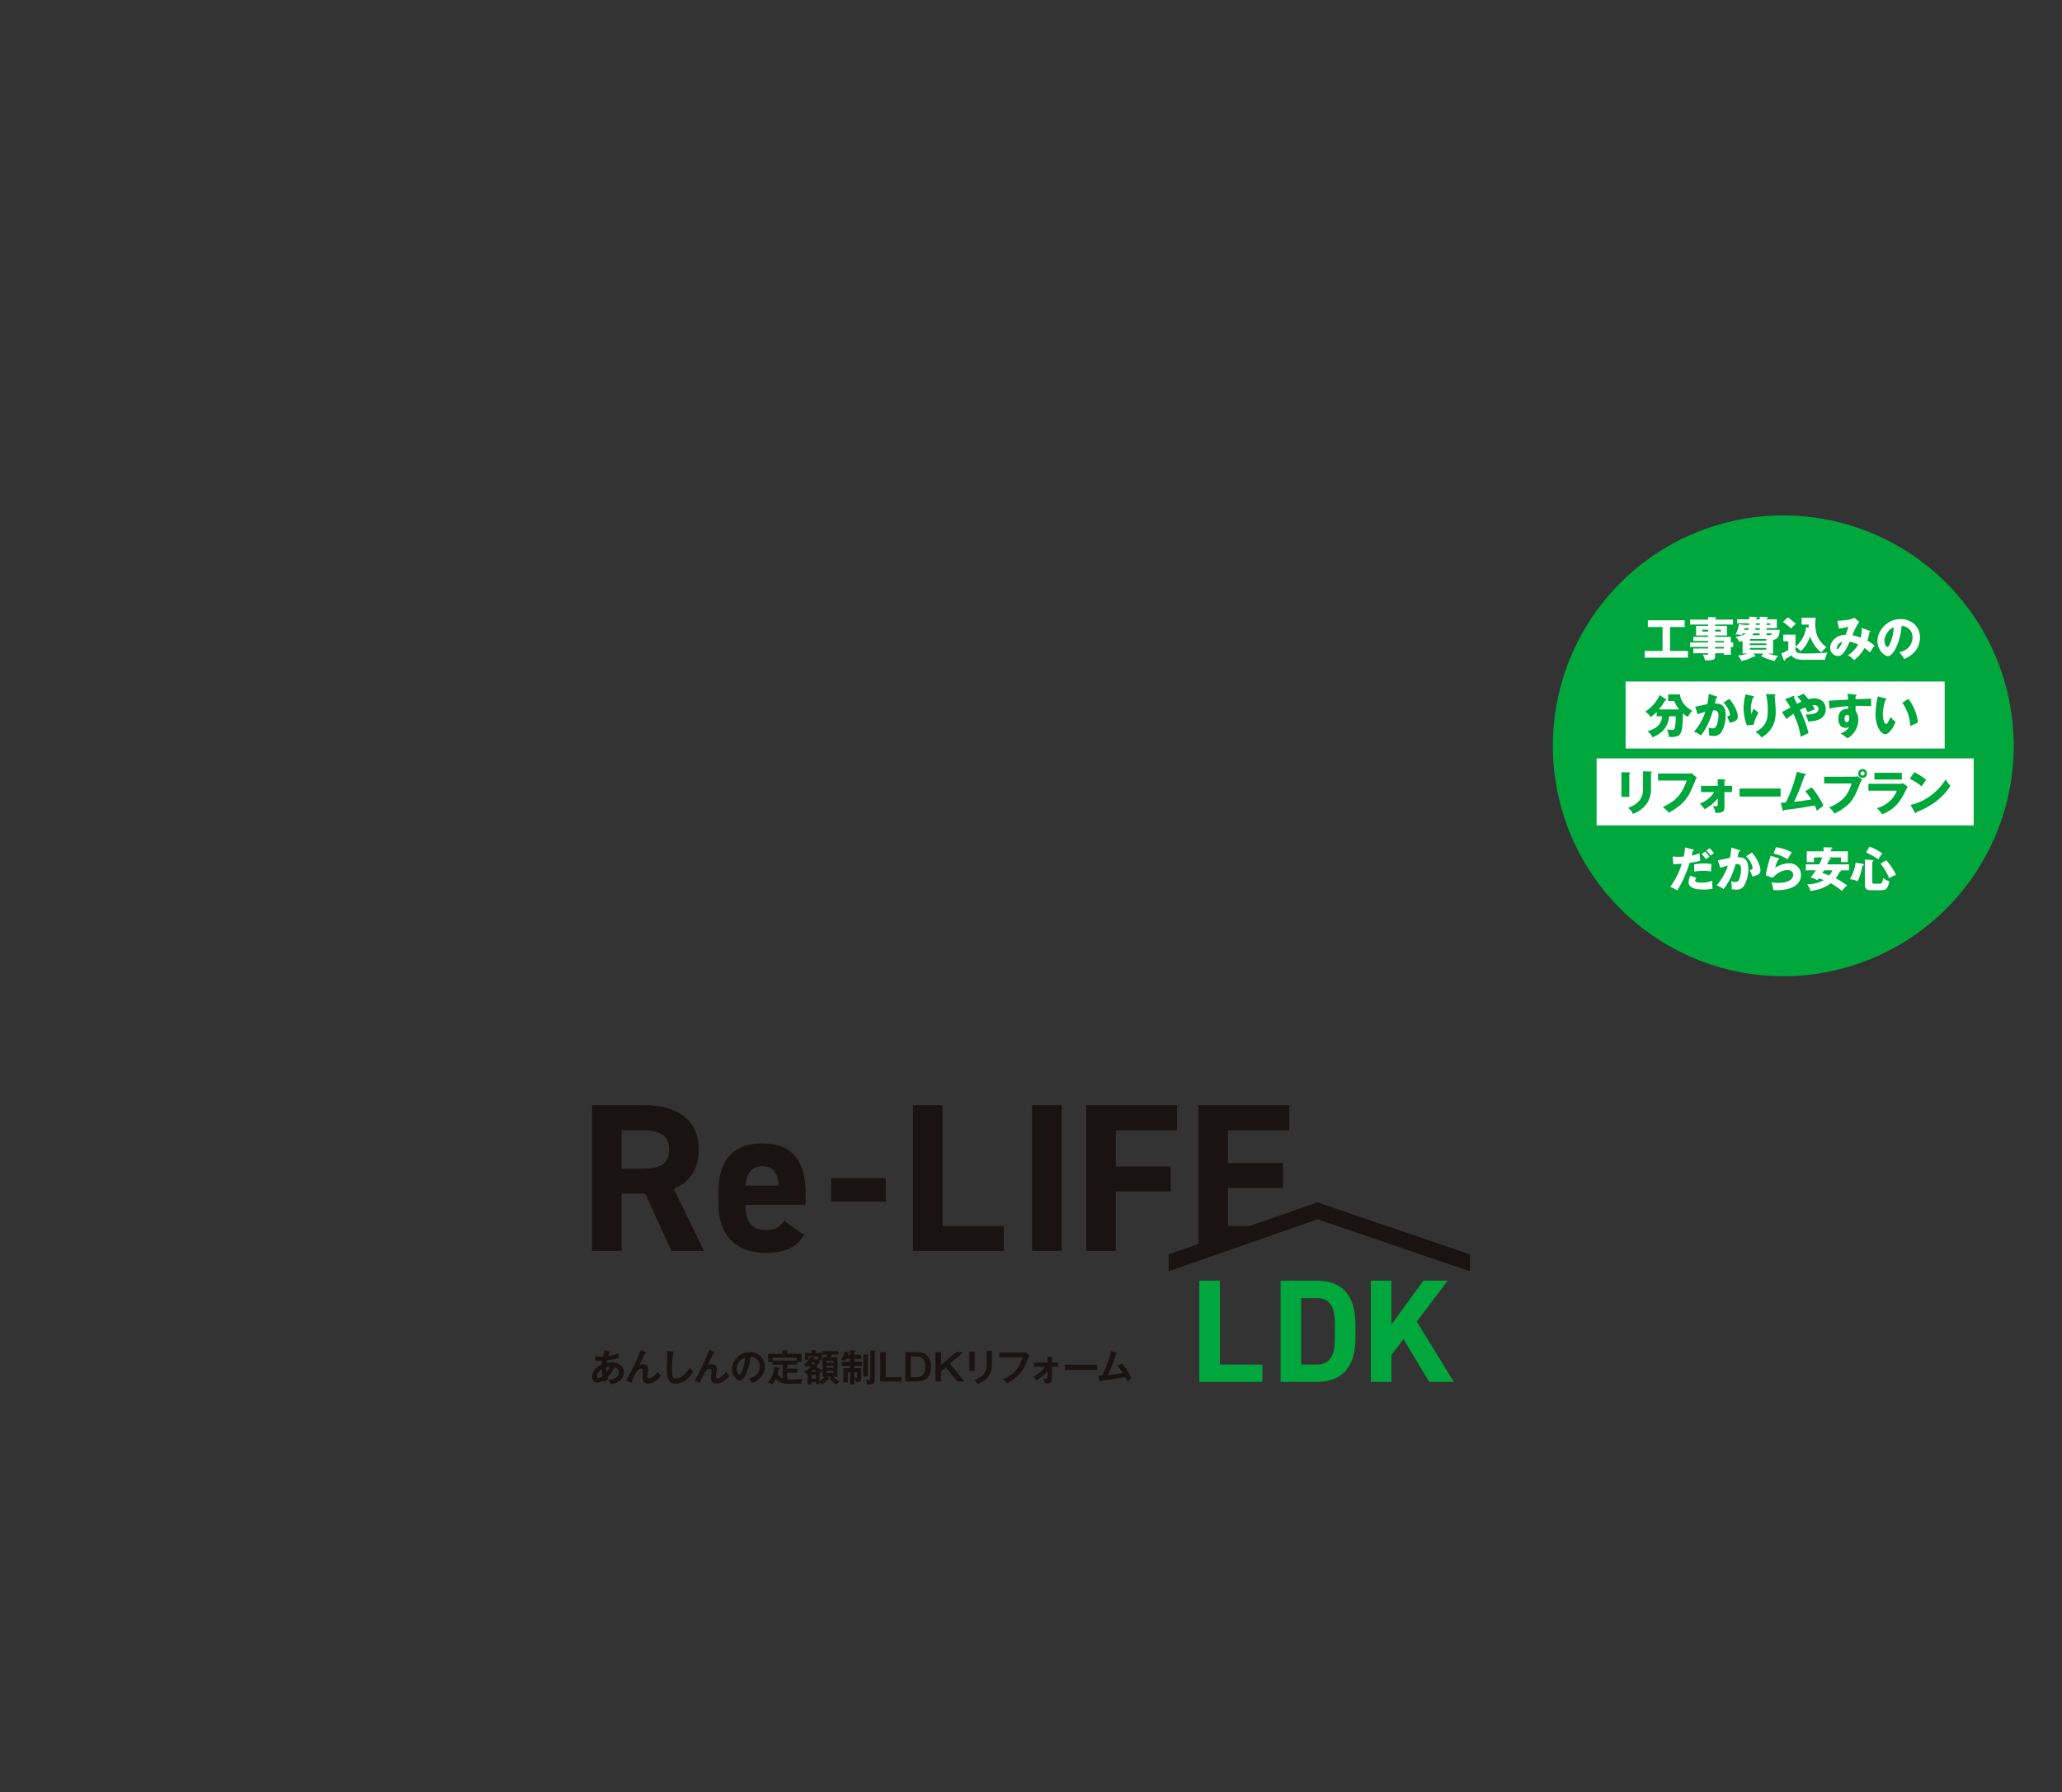 <svg xmlns="http://www.w3.org/2000/svg" width="1300" height="1130" viewBox="0 0 1300 1130">
  <rect x="0" y="0" width="1300" height="1130" fill="#333333" stroke="none"/>
  <g id="logo" transform="translate(2868 -3217)">
    <rect id="長方形_1817" data-name="長方形 1817" width="1300" height="1130" transform="translate(-2868 3217)" fill="#fff" opacity="0"/>
    <g id="グループ_4430" data-name="グループ 4430" transform="translate(-4944.891 3679.633)">
      <g id="グループ_83" data-name="グループ 83" transform="translate(2450.117 234.23)">
        <path id="パス_53" data-name="パス 53" d="M2500.206,326.149l-16.518-36.1h-14.921v36.1h-18.649V234.23h32.9c21.179,0,34.369,9.46,34.369,28.109,0,12.39-5.729,20.515-15.719,24.643l19.05,39.166Zm-18.916-51.82c11.056,0,17.451-2.4,17.451-11.989s-6.4-12.256-17.451-12.256h-12.523v24.245Z" transform="translate(-2450.117 -234.23)" fill="#1a1311"/>
        <path id="パス_54" data-name="パス 54" d="M2551.129,306.133c-4.663,8.125-12.39,11.323-24.379,11.323-19.981,0-29.573-12.922-29.573-30.107v-9.058c0-20.116,10.125-29.84,27.443-29.84,18.782,0,27.441,10.923,27.441,31.171v7.594H2514.1c.134,9.192,3.064,15.85,12.522,15.85,7.061,0,9.324-2.131,11.855-5.726ZM2514.1,275.094h20.914c-.4-8.659-3.863-12.256-10.257-12.256C2517.959,262.838,2514.763,267.5,2514.1,275.094Z" transform="translate(-2417.382 -224.338)" fill="#1a1311"/>
        <path id="パス_55" data-name="パス 55" d="M2539.053,261.336h34.5v14.919h-34.5Z" transform="translate(-2388.255 -215.376)" fill="#1a1311"/>
        <path id="パス_56" data-name="パス 56" d="M2588.106,310.429h38.633v15.72h-57.283V234.23h18.65Z" transform="translate(-2367.107 -234.23)" fill="#1a1311"/>
        <path id="パス_57" data-name="パス 57" d="M2632.417,326.149h-18.649V234.23h18.649Z" transform="translate(-2336.286 -234.23)" fill="#1a1311"/>
        <path id="パス_58" data-name="パス 58" d="M2691.163,234.23v15.854h-38.634v22.78h34.635v15.72h-34.635v37.566h-18.65V234.23Z" transform="translate(-2322.296 -234.23)" fill="#1a1311"/>
      </g>
      <g id="グループ_85" data-name="グループ 85" transform="translate(2450.293 388.463)">
        <g id="グループ_84" data-name="グループ 84">
          <path id="パス_59" data-name="パス 59" d="M2452.169,329.156a15.325,15.325,0,0,0,3.262.281c.141,0,.821,0,1.548-.047a39.862,39.862,0,0,1,1.082-4.059l3.122.983c.188.047.4.141.4.307,0,.258-.305.305-.541.353a18.681,18.681,0,0,0-.8,2.089,23.1,23.1,0,0,0,6.266-1.667l.518,2.793a37.079,37.079,0,0,1-7.489,1.6c-.046.236-.234,1.314-.256,1.526a13.976,13.976,0,0,1,2.769-.305c4.013,0,8.144,2.065,8.144,6.431,0,4.132-3.5,6.455-8.121,7.442a9.708,9.708,0,0,0-1.738-2.418c2.958-.539,6.62-1.9,6.62-5.071a3.358,3.358,0,0,0-2.628-3.286,24.6,24.6,0,0,1-4.414,6.316c.188.587.3.89.446,1.243-.7.446-1.879,1.15-2.581,1.573a6.306,6.306,0,0,1-.376-.894,7.955,7.955,0,0,1-4.108,1.433c-2.559,0-3.074-2.065-3.074-3.427,0-3.262,2.3-6.408,6.079-8.051a18.133,18.133,0,0,1,.234-2.253c-.4.024-1.666.07-1.971.07a16.684,16.684,0,0,1-2.489-.164Zm4.083,8.074c-.7.493-3.12,2.442-3.12,4.719,0,.47.141,1.078.868,1.078a5.382,5.382,0,0,0,2.7-1.267A27.965,27.965,0,0,1,2456.252,337.231Zm2.958,1.924a19.317,19.317,0,0,0,2.113-3.427,11.9,11.9,0,0,0-2.3.329A19.928,19.928,0,0,0,2459.21,339.155Z" transform="translate(-2450.221 -325.095)" fill="#1a1311"/>
          <path id="パス_60" data-name="パス 60" d="M2475.22,326.694c.163.07.351.164.351.376,0,.281-.3.256-.7.234-.8,1.479-3.076,6.079-3.732,7.559a4.911,4.911,0,0,1,2.463-.541c1.5,0,3.193.656,3.193,3a10.9,10.9,0,0,1-.21,1.948,11.009,11.009,0,0,0-.331,2.535c0,.565,0,1.433,1.153,1.433,1.29,0,3.918-2.043,5.35-4.085a18.794,18.794,0,0,0,2.114,2.535c-.939,1.08-4.2,4.836-8.239,4.836a3.3,3.3,0,0,1-3.522-3.545c0-.727.4-3.966.4-4.622s-.234-1.246-1.127-1.246c-1.455,0-2.44,1.314-2.979,2.114a32.671,32.671,0,0,0-3.312,6.852L2462.8,344.7a157.21,157.21,0,0,0,8.052-16.313c.21-.493,1.057-2.747,1.243-3.193Z" transform="translate(-2441.469 -325.192)" fill="#1a1311"/>
          <path id="パス_61" data-name="パス 61" d="M2481.858,326.1c.376.046.541.071.541.329,0,.236-.329.351-.517.4a71.707,71.707,0,0,0-.68,10.54c0,4.037.375,5.611,2.559,5.611,3.99,0,7.535-4.766,8.5-6.832a15.669,15.669,0,0,0,2.372,2.63c-3.827,6.15-8.4,7.511-11.175,7.511-5.328,0-5.49-5.071-5.49-9.765,0-1.479.256-8,.256-9.343,0-.963-.022-1.128-.046-1.6Z" transform="translate(-2430.923 -324.922)" fill="#1a1311"/>
          <path id="パス_62" data-name="パス 62" d="M2500.688,326.694c.165.07.353.164.353.376,0,.281-.3.256-.705.234-.8,1.479-3.074,6.079-3.732,7.559a4.919,4.919,0,0,1,2.465-.541c1.5,0,3.193.656,3.193,3a10.78,10.78,0,0,1-.212,1.948,11.01,11.01,0,0,0-.329,2.535c0,.565,0,1.433,1.151,1.433,1.291,0,3.918-2.043,5.351-4.085a18.853,18.853,0,0,0,2.113,2.535c-.939,1.08-4.2,4.836-8.239,4.836a3.3,3.3,0,0,1-3.52-3.545c0-.727.4-3.966.4-4.622s-.236-1.246-1.128-1.246c-1.455,0-2.441,1.314-2.98,2.114a32.743,32.743,0,0,0-3.31,6.852l-3.286-1.384a157.364,157.364,0,0,0,8.051-16.313c.212-.493,1.056-2.747,1.244-3.193Z" transform="translate(-2423.753 -325.192)" fill="#1a1311"/>
          <path id="パス_63" data-name="パス 63" d="M2512.744,342.72c5.541-1.056,6.972-5.187,6.972-7.652a5.979,5.979,0,0,0-5.985-6.128c-.8,8.758-4.178,15.048-6.6,15.048-1.808,0-4.977-2.959-4.977-7.16a11.284,11.284,0,0,1,11.219-10.75c5,0,9.483,3.381,9.483,8.99a10.354,10.354,0,0,1-2.769,7.113,12.789,12.789,0,0,1-5.282,3.332A15.119,15.119,0,0,0,2512.744,342.72Zm-7.6-6.1c0,2,1.056,3.568,1.784,3.568.68,0,1.339-1.6,1.714-2.535a22.278,22.278,0,0,0,1.762-8.146A8.164,8.164,0,0,0,2505.14,336.618Z" transform="translate(-2414.094 -324.576)" fill="#1a1311"/>
          <path id="パス_64" data-name="パス 64" d="M2527.824,346.545c-1.314,0-5.139-.141-7.23-3.31a19.437,19.437,0,0,1-2.345,3.8,5.651,5.651,0,0,0-2.771-1.314,16.149,16.149,0,0,0,4.132-9.836l3,.516c.3.047.468.166.468.378,0,.234-.165.28-.634.444-.141.446-.609,2.513-.7,2.91a5.635,5.635,0,0,0,3,3.076v-8.732h-6.314V332.86h-2.723v-5.187h8.966V325.3l3,.188c.281.022.634.046.634.3,0,.165-.117.212-.634.446v1.433h9.084v5.117h-2.723v1.689h-6.291v2.537h6.291v2.6h-6.291v4.132c1.245.07,2.84.07,3.122.07,1.972,0,2.652-.048,6.526-.351a8.326,8.326,0,0,0-.775,3.074Zm6.035-14.623v-1.831h-15.283v1.831Z" transform="translate(-2404.829 -325.115)" fill="#1a1311"/>
          <path id="パス_65" data-name="パス 65" d="M2549.545,347.058a17.986,17.986,0,0,1-4.343-3.639l1.245-1.268h-2.983l1.057.822c.164.141.376.305.376.517,0,.281-.446.234-.634.21a16.553,16.553,0,0,1-4.084,3.379,8.023,8.023,0,0,0-1.338-1.665V346.8h-2.254v-1.267h-2.816v1.362h-2.442v-6.6c-.212.117-.4.21-.7.4a9.254,9.254,0,0,0-1.784-1.972,12.828,12.828,0,0,0,4.437-2.511c-.283-.212-.634-.517-1.315-1.15-.564.539-.846.775-1.15,1.033a9.283,9.283,0,0,0-1.972-1.619,11.124,11.124,0,0,0,4.271-4.953l2.489.634c.117.022.329.115.329.3,0,.259-.259.283-.658.305a1.821,1.821,0,0,1-.235.4h2.889v-1.855h-6.009v2.136h-2.231V327.2h3.967v-1.924l3.027.188c.141,0,.424.022.424.3,0,.259-.306.4-.658.541v.892h3.71v4.249h-1.69l.892.8a21.187,21.187,0,0,1-2.63,3.754,17.188,17.188,0,0,0,3.944,1.924v-8.074h2.182c.376-.727.541-1.1.775-1.643h-3.216V326h10.329v2.206h-4.272c-.282.634-.329.729-.775,1.643h4.392v12.3H2547.5a14.373,14.373,0,0,0,3.991,2.888A14.522,14.522,0,0,0,2549.545,347.058Zm-14.436-9.414a14.638,14.638,0,0,1-1.689,1.362h4.013A17.622,17.622,0,0,1,2535.109,337.644Zm-1.338-4.576c-.095.117-.188.236-.305.376.774.727,1.125,1.009,1.385,1.221.632-.753.892-1.175,1.2-1.6Zm2.816,8.029h-2.816v2.347h2.816Zm4.085,1.055v-4.2a4.182,4.182,0,0,0-.775,1.173c-.165.3-.281.539-.468.844-.259-.117-.424-.188-.588-.281v5.163a15.965,15.965,0,0,0,3.45-2.7Zm6.948-10.116h-4.485V333.3h4.485Zm0,3.1h-4.485v1.338h4.485Zm0,3.239h-4.485v1.409h4.485Z" transform="translate(-2395.534 -325.134)" fill="#1a1311"/>
          <path id="パス_66" data-name="パス 66" d="M2548.474,328.188v-2.7l2.654.117c.329.024.518.071.518.281s-.1.259-.518.446v1.855h4.319v2.606h-4.319v1.877h4.741v2.582h-4.741v1.409h4.295v6.9c0,1.784-1.854,1.853-3.169,1.9a6.116,6.116,0,0,0-1.126-2.652V346.9h-2.654v-7.606h-1.5v6.386H2544.2v-9.014h4.271v-1.409H2543.1v-2.582h5.375v-1.877h-2.535c-.492.939-.539,1.055-.728,1.385a10.67,10.67,0,0,0-2.487-.846,15.9,15.9,0,0,0,2.229-5.094l2.511.493c.165.024.4.117.4.353,0,.187-.167.3-.634.4-.119.4-.165.515-.212.7Zm2.654,14.507a5.409,5.409,0,0,0,1.033.163c.539,0,.634-.375.634-.868v-2.7h-1.667Zm8.449-14.507c.4.024.541.141.541.305a.27.27,0,0,1-.141.258c-.141.071-.259.141-.4.212V341.85h-2.816V327.976Zm4.39-2.7c.188,0,.564.07.564.305,0,.212-.095.258-.564.517v17.441c0,2.089-.8,2.6-1.549,2.886a9.8,9.8,0,0,1-3.075.305,7.048,7.048,0,0,0-1.127-2.84c.166.024,1.668.141,1.738.141.868,0,1.2-.117,1.2-1.126V325.372Z" transform="translate(-2385.877 -325.067)" fill="#1a1311"/>
          <path id="パス_67" data-name="パス 67" d="M2560.8,326.078v15.774h10v2.723h-13.521v-18.5Z" transform="translate(-2375.751 -324.576)" fill="#1a1311"/>
          <path id="パス_68" data-name="パス 68" d="M2573.858,326.078c2.277,0,9.036.563,9.036,9.343,0,3.684-1.336,6.642-3.754,7.956a12.7,12.7,0,0,1-5.282,1.2h-7.277v-18.5Zm-3.779,2.721v13.053h3.99c2.371,0,5.234-1.48,5.234-6.526,0-4.507-2.3-6.526-5.234-6.526Z" transform="translate(-2369.283 -324.576)" fill="#1a1311"/>
          <path id="パス_69" data-name="パス 69" d="M2581.353,326.078v8.169l9.576-8.169h4.507l-8.5,7.182,9.083,11.315h-4.366l-7.345-8.92-2.959,2.628v6.292h-3.522v-18.5Z" transform="translate(-2361.458 -324.576)" fill="#1a1311"/>
          <path id="パス_70" data-name="パス 70" d="M2593.731,326.167c.281.022.468.022.468.234,0,.234-.282.353-.468.446v11.36h-3.286V326.026Zm10.891-.424c.353.024.468.095.468.212,0,.305-.3.4-.468.47v7.6c0,7.84-4.578,10.68-9.107,12.583a5.816,5.816,0,0,0-2.065-2.559c7.674-2.513,7.839-7.418,7.839-10V325.58Z" transform="translate(-2352.684 -324.922)" fill="#1a1311"/>
          <path id="パス_71" data-name="パス 71" d="M2616.64,326.339a7.464,7.464,0,0,0,1.62-.164l2.324,1.924a4.66,4.66,0,0,0-.728,1.292c-2.277,5.678-2.747,6.759-4.53,9.129a25.213,25.213,0,0,1-8.966,7.113,12.177,12.177,0,0,0-2.465-2.44c6.1-2.771,9.577-5.682,12.417-13.9H2601.57v-2.957Z" transform="translate(-2344.946 -324.508)" fill="#1a1311"/>
          <path id="パス_72" data-name="パス 72" d="M2614.6,334.113v-2.652h8.614v-3.639l2.794.188c.329.024.494.07.494.258,0,.234-.283.305-.47.353v2.84h3.873v2.652h-3.873v7.442c0,2.511-.822,3.027-4.507,2.957a10.461,10.461,0,0,0-1.08-3,6.353,6.353,0,0,0,1.667.188c1.1,0,1.1-.259,1.1-1.2v-3.851a19.675,19.675,0,0,1-7.135,5.94,12.925,12.925,0,0,0-1.948-2.37,15.347,15.347,0,0,0,7.535-6.1Z" transform="translate(-2336.209 -323.363)" fill="#1a1311"/>
          <path id="パス_73" data-name="パス 73" d="M2646.227,330.757v3.333H2625.97v-3.333Z" transform="translate(-2327.974 -321.321)" fill="#1a1311"/>
          <path id="パス_74" data-name="パス 74" d="M2653.308,333.418a37.875,37.875,0,0,1,5.961,9.365c-.141.095-2.018,1.5-2.675,2.091-.541-1.433-.987-2.348-1.221-2.842-9.343,1.621-9.553,1.643-15.586,2.37-.095.329-.188.424-.376.424-.164,0-.281-.236-.327-.424l-.753-3.052c.4-.022,2.16-.163,2.537-.21a70.953,70.953,0,0,0,5.563-15.421l3.4.892c.258.07.422.165.422.329,0,.281-.26.4-.563.446-.376,1.033-1.972,5.563-2.325,6.453-.915,2.372-1.924,4.719-3.028,7,2.16-.212,6.6-.8,9.577-1.338a29.468,29.468,0,0,0-3.379-4.459Z" transform="translate(-2319.375 -324.826)" fill="#1a1311"/>
        </g>
      </g>
      <path id="パス_75" data-name="パス 75" d="M2723.215,310.429h-28.968V286.45h34.635V270.731h-34.635V250.083h38.632V234.23H2675.6v91.917h2.7Z" transform="translate(156.839 0)" fill="#1a1311"/>
      <g id="グループ_86" data-name="グループ 86" transform="translate(2833.016 344.892)">
        <path id="パス_76" data-name="パス 76" d="M2688.891,352.411h26.827v10.916h-39.78V299.495h12.953Z" transform="translate(-2675.938 -299.495)" fill="#00a73c"/>
        <path id="パス_77" data-name="パス 77" d="M2706.165,363.327V299.495h22.665c14.433,0,24.515,7.4,24.515,27.753v8.327c0,20.259-10.082,27.752-24.515,27.752Zm34.229-27.752v-8.327c0-11.008-2.96-16.746-11.564-16.746h-9.712v41.908h9.712C2737.433,352.411,2740.394,346.583,2740.394,335.575Z" transform="translate(-2654.914 -299.495)" fill="#00a73c"/>
        <path id="パス_78" data-name="パス 78" d="M2776.537,363.327l-16.281-26.919-7.586,9.99v16.929h-12.951V299.495h12.951v27.568l20.167-27.568h15.357l-19.52,25.81,23.313,38.022Z" transform="translate(-2631.575 -299.495)" fill="#00a73c"/>
      </g>
      <path id="パス_79" data-name="パス 79" d="M2854.51,303.214,2758.3,270.363l-93.753,32.808v10.688l93.793-32.822,96.169,32.837Z" transform="translate(149.154 25.133)" fill="#1a1311"/>
    </g>
    <g id="グループ_4431" data-name="グループ 4431" transform="translate(-3255 3100.962)">
      <path id="パス_146" data-name="パス 146" d="M145.279,0A145.279,145.279,0,1,1,0,145.279,145.279,145.279,0,0,1,145.279,0Z" transform="translate(1366 441.038)" fill="#00a73c"/>
      <rect id="長方形_92" data-name="長方形 92" width="201.156" height="42.263" transform="translate(1411.877 545.762)" fill="#fff"/>
      <rect id="長方形_93" data-name="長方形 93" width="237.73" height="42.263" transform="translate(1393.59 594.253)" fill="#fff"/>
      <path id="パス_121" data-name="パス 121" d="M-325.59,494.277h11.269v4.233h-27.221v-4.233H-330.3V479.19h-9.274v-4.264h23.227v4.264h-9.242Z" transform="translate(1765.462 32.224)" fill="#fff"/>
      <path id="パス_122" data-name="パス 122" d="M-285.771,488.94v2.8h-1.491v4.949h-4.412v-.954h-5.487v1.908c0,1.52-.387,2.563-4.83,2.563-.6,0-1.192-.029-1.58-.059a11.212,11.212,0,0,0-1.4-3.727,23.686,23.686,0,0,0,2.534.239c.864,0,.864-.3.864-.924h-9.3v-2.982h9.3v-1.013h-11.359v-2.8h11.359v-.954h-9.3v-2.624h9.3v-.835h-7.573v-6.053h7.573v-.835h-11.359v-3.131h11.359v-1.639l4.622.178a.409.409,0,0,1,.448.388c0,.269-.179.328-.657.566v.507h11.271v3.131h-11.271v.835h7.454v6.053h-7.454v.835h9.9v3.578Zm-15.8-6.918V480.86h-3.636v1.162Zm4.413-1.162v1.162h3.608V480.86Zm5.487,8.08v-.954h-5.487v.954Zm0,3.816v-1.013h-5.487v1.013Z" transform="translate(1765.462 32.224)" fill="#fff"/>
      <path id="パス_123" data-name="パス 123" d="M-260.585,495.916h-3.25a30.872,30.872,0,0,0,6.53,1.491,7.888,7.888,0,0,0-2.267,3.22,37.571,37.571,0,0,1-8.587-3.1l1.492-1.611h-6.56l1.223,1.1a.615.615,0,0,1,.238.417c0,.447-.417.447-.537.447a2.828,2.828,0,0,1-.655-.09c-3.37,1.7-4.235,2.148-7.633,2.8a8.644,8.644,0,0,0-2.356-3.458,18.493,18.493,0,0,0,6.142-1.223h-3.041V487.9a15.28,15.28,0,0,1-2.237.6,5.828,5.828,0,0,0-2.355-3.042c1.192-.208,5.009-.865,6.649-2.236h-2.057c-.238.626-.269.715-.417,1.043a18.918,18.918,0,0,0-4-.387,19.337,19.337,0,0,0,2.117-6.5l3.7.477h2.8v-.984h-7.633v-2.535h7.662v-1.668l4.294.148c.358,0,.716.09.716.418s-.388.507-.835.566v.536h2.385V472.72l4.5.089c.178,0,.6.09.6.418s-.238.507-.775.626v.476h6.5v5.546h-6.5v1.074h8.289c-.179,4.711-1.789,5.993-4.144,6.41Zm-15.654-14.967a7.211,7.211,0,0,0,.328-1.074h-2.624a5.9,5.9,0,0,1-.3,1.074Zm.985,6.828h10.345v-.954h-10.345Zm10.345,1.759h-10.345v1.043h10.345Zm0,2.833h-10.345v1.1h10.345Zm-4.144-8.021v-1.133H-272.9a6.8,6.8,0,0,1-.954,1.133Zm0-4.473h-2.594a9.2,9.2,0,0,1-.238,1.074h2.832Zm-2.415-3.011c0,.268,0,.358-.03.984h2.445v-.984Zm6.738.984h2.3v-.984h-2.3Zm2.684,6.5a1.555,1.555,0,0,0,.566-1.133h-3.25v1.133Z" transform="translate(1765.462 32.224)" fill="#fff"/>
      <path id="パス_124" data-name="パス 124" d="M-238.137,479.637c-.06-.775-.06-1.312-.06-1.968h-4.442v-4.294h8.915a16.685,16.685,0,0,0-.269,3.31c0,7.216,1.879,11.121,7.007,15.355a13.712,13.712,0,0,0-3.16,3.161c-3.161-2.058-6.2-6.858-7.066-10.078-2.446,6.321-5.159,8.676-6.143,9.332a6.045,6.045,0,0,0-3.13-2.534v1.431c.387,2.505,1.759,2.505,7.484,2.505,6.2,0,10.435-.359,12.76-.537a11.81,11.81,0,0,0-1.58,4.532h-13.685c-5.247,0-6.739-1.61-7.454-2.893-.507.359-1.372.954-2,1.313-1.61.924-1.789,1.014-2,1.163-.119.686-.178,1.014-.476,1.014-.269,0-.418-.328-.507-.6l-1.52-4.085a14.7,14.7,0,0,0,4.442-2.146v-5.457h-3.131V484.02h7.663v7.543a18.669,18.669,0,0,0,6.708-12.254Zm-13.208-6.53a31.582,31.582,0,0,1,5.1,4.144,18.574,18.574,0,0,0-3.071,2.893A27.381,27.381,0,0,0-254.386,476Z" transform="translate(1765.462 32.224)" fill="#fff"/>
      <path id="パス_125" data-name="パス 125" d="M-199.676,481.634c.328.12.387.209.387.359,0,.387-.418.387-.627.387a28.163,28.163,0,0,1-1.251,5.426,17.653,17.653,0,0,1,4.5,3.19,33.788,33.788,0,0,0-2.891,4.294,20.25,20.25,0,0,0-3.459-2.833,21.648,21.648,0,0,1-6.589,7.574,13.381,13.381,0,0,0-3.876-3.131c2.832-1.193,5.694-5.188,6.5-6.679a28.287,28.287,0,0,0-5.278-1.818c-.358.716-1.938,3.995-2.325,4.651-1.968,3.369-3.4,4.413-5.04,4.413a5.111,5.111,0,0,1-5.008-5.01c0-4.173,4.085-8.5,9.69-8.258.208-.507.567-1.371.954-2.505.686-2.087.805-2.325.924-2.713a50.858,50.858,0,0,1-6.022,1.223L-220.1,475.2c5.9,0,9.541-1.163,10.823-1.82l2.982,2.535a37,37,0,0,0-4.264,8.467,24.11,24.11,0,0,1,5.158,1.551,25.925,25.925,0,0,0,.745-6.2ZM-220.4,492.547c0,.536.3.6.447.6.478,0,2.386-2.862,3.012-4.531C-218.4,488.581-220.4,490.49-220.4,492.547Z" transform="translate(1765.462 32.224)" fill="#fff"/>
      <path id="パス_126" data-name="パス 126" d="M-181.08,495.081c6.47-1.192,8.378-6.2,8.378-9.3a7.064,7.064,0,0,0-6.887-7.3c-.924,10.913-5.427,19.053-8.587,19.053-2.325,0-6.649-3.937-6.649-9.452,0-6.411,5.844-13.894,14.61-13.894,6.529,0,12.224,4.442,12.224,11.568a13.885,13.885,0,0,1-3.518,9.213,16.518,16.518,0,0,1-6.47,4.324A19.342,19.342,0,0,0-181.08,495.081Zm-9.333-7.364c0,2.3,1.283,4.026,1.909,4.026.715,0,1.282-1.342,1.61-2.118a26.079,26.079,0,0,0,2.3-10.256C-188.057,480.651-190.413,485.034-190.413,487.717Z" transform="translate(1765.462 32.224)" fill="#fff"/>
      <g id="グループ_117" data-name="グループ 117">
        <path id="パス_127" data-name="パス 127" d="M-334,535.488v-2.773a24.419,24.419,0,0,1-3.846,3.309,8.4,8.4,0,0,0-3.4-3.459,24.469,24.469,0,0,0,9.123-10.465l3.936,2.594a.553.553,0,0,1,.3.478c0,.238-.418.3-.776.328a35.991,35.991,0,0,1-3.995,5.665h12.88a19.172,19.172,0,0,1-3.22-5.338h-3.787v-4.143h7.485c.238,2.534,1.7,7.155,7.84,10.345a9.573,9.573,0,0,0-2.772,3.876,13.791,13.791,0,0,1-3.19-2.385c-.3,13.656-1.074,15-7.931,15-.388,0-.656-.03-.984-.059a10.5,10.5,0,0,0-1.252-4.651,22.176,22.176,0,0,0,2.832.268c1.044,0,1.7,0,2.057-.925.119-.3.716-2.265.716-7.662h-4.175c-.745,9.362-8.288,12.373-10.495,13.237-.388-1.013-1.043-2.056-3.1-3.845,7.663-2.266,8.825-6.023,9.183-9.392Z" transform="translate(1765.462 32.224)" fill="#00a73c"/>
        <path id="パス_128" data-name="パス 128" d="M-296.269,522.935c.328.089.6.179.6.448,0,.417-.626.476-.8.476-.447,2.029-.626,2.8-.835,3.578,2.564,0,6.828.09,6.828,7.3,0,4.92-1.551,9.124-2.981,11.032a5.114,5.114,0,0,1-4.413,2.087,16.005,16.005,0,0,1-3.161-.328,9.09,9.09,0,0,0,.089-1.1,22.559,22.559,0,0,0-.447-4,4.965,4.965,0,0,0,2.6.657,2.25,2.25,0,0,0,1.759-.567c1.013-.894,1.967-4.234,1.967-7.93,0-3.072-2.146-2.893-3.428-2.8-2.356,8.08-5.159,12.611-7.574,15.742a21.094,21.094,0,0,0-4.382-2.355,35.668,35.668,0,0,0,7.1-12.493,31.738,31.738,0,0,0-4.74,1.521l-1.64-4.8c1.223-.238,6.53-1.342,7.633-1.52a45.629,45.629,0,0,0,.924-6.53Zm8.05,1.551c3.28,3.667,5.367,8.647,5.367,11a3.053,3.053,0,0,1-2.117,3.16,11.6,11.6,0,0,1-2.982.924,23.92,23.92,0,0,0-1.729-3.995c.8-.179,1.908-.417,1.908-1.371a11.823,11.823,0,0,0-1.55-4.085,21.827,21.827,0,0,0-2.535-3.31Z" transform="translate(1765.462 32.224)" fill="#00a73c"/>
        <path id="パス_129" data-name="パス 129" d="M-273.421,522.7c.537.119.835.208.835.536,0,.388-.507.478-.716.507a22.773,22.773,0,0,0-1.312,7.6,11.255,11.255,0,0,0,.269,2.653c.238-.477.328-.716.685-1.58a6.847,6.847,0,0,1,.924-1.7,21.741,21.741,0,0,0,2.983,2.474,23.1,23.1,0,0,0-3.072,7.543l-4.263.507a30,30,0,0,1-2.118-11.061,30.209,30.209,0,0,1,.985-7.365c.148-.656.148-.8.208-1.163Zm13.626-1.1c.3,0,.685.03.685.417,0,.328-.268.387-.476.447.029,1.044.417,5.576.476,6.5.09,1.073.15,2.326.15,3.488,0,3.757-.3,11.42-8.975,16.4a11,11,0,0,0-3.876-3.49c7.155-3.458,7.842-8.616,7.842-13a41.927,41.927,0,0,0-1.134-10.913Z" transform="translate(1765.462 32.224)" fill="#00a73c"/>
        <path id="パス_130" data-name="パス 130" d="M-255.034,532.715a47.044,47.044,0,0,0,5.337-2.8,32.541,32.541,0,0,0-3.34-5.218l4.951-1.937a1.006,1.006,0,0,1,.476-.119c.179,0,.418.029.418.386,0,.209-.18.328-.358.448.537,1.193,1.461,3.011,2.027,4.144.806-.417,1.432-.745,2.833-1.371a26,26,0,0,0-2.653-3.19l3.935-1.819a22.272,22.272,0,0,1,3.011,3.429,14.339,14.339,0,0,1,3.578-.478c5.755,0,7.4,3.788,7.4,6.829,0,6.648-6.8,7.662-11.092,7.721a21.753,21.753,0,0,0-1.61-4.471,17.108,17.108,0,0,0,4.443-.239c3.667-.8,3.667-2.355,3.667-3.22a2.391,2.391,0,0,0-2.594-2.385c-.358,0-.865.059-1.133.089a25.8,25.8,0,0,1,1.431,2.564c-1.7.6-3.4,1.371-4.5,1.878a20.728,20.728,0,0,0-1.491-3.041,31.82,31.82,0,0,0-3.369,1.521,75.226,75.226,0,0,1,5.426,14.669c-.8.3-4.323,1.968-5.039,2.3-.685-5.874-2.593-10.256-4.442-14.491a51.394,51.394,0,0,0-4.442,3.31Z" transform="translate(1765.462 32.224)" fill="#00a73c"/>
        <path id="パス_131" data-name="パス 131" d="M-208.669,521.832c.476.06.745.09.745.328,0,.328-.358.447-.6.507-.06.537-.09.894-.149,2.087,8.408-.358,9.332-.388,9.9-.447-.029.626-.089,3.578.03,4.8-5.4-.268-7.663-.268-9.839-.238a24.1,24.1,0,0,0,.03,3.31,9.761,9.761,0,0,1,1.729,5.724,14.094,14.094,0,0,1-6.917,11.509,19.935,19.935,0,0,0-4.353-3.071c.894-.358,4.413-1.849,5.486-4.294a3.336,3.336,0,0,1-2.355.716,3.987,3.987,0,0,1-3.221-1.342,7.485,7.485,0,0,1-1.281-4.412c0-6.56,5.605-6.352,6.231-6.262.029-.954.029-1.223.029-1.67a80.89,80.89,0,0,0-11.9,1.551l-.328-5.039c.686.03,1.819-.03,12.1-.626a31.667,31.667,0,0,0-.417-3.786Zm-6.888,14.908c0,1.968.984,2.505,1.52,2.505.925,0,1.461-1.372,1.461-2.863,0-.686-.148-1.848-1.341-1.848C-214.9,534.534-215.557,535.517-215.557,536.74Z" transform="translate(1765.462 32.224)" fill="#00a73c"/>
        <path id="パス_132" data-name="パス 132" d="M-189.7,524.277c.269.089.6.179.6.448,0,.387-.358.447-.626.476a26.658,26.658,0,0,0-1.67,8.975c0,3.637,1.133,6.172,2,6.172.954,0,2.088-2.624,2.893-4.5a13.554,13.554,0,0,0,3.131,3.16c-2.386,5.784-5.1,7.811-6.56,7.811-1.67,0-6.082-3.548-6.082-12.76a53.167,53.167,0,0,1,1.461-11.152Zm14.4.209a29.737,29.737,0,0,1,6.022,15c-1.759.686-3.876,1.7-4.86,2.206a27.15,27.15,0,0,0-5.009-14.758Z" transform="translate(1765.462 32.224)" fill="#00a73c"/>
        <path id="パス_133" data-name="パス 133" d="M-351.247,570.853c.358,0,.567.031.567.3,0,.3-.358.477-.567.567V586.3h-4.979V570.705Zm13.656-.536c.3,0,.566.06.566.3,0,.358-.357.507-.566.6v9.72a16.224,16.224,0,0,1-2.385,9.212,18.213,18.213,0,0,1-9.034,6.888,8.548,8.548,0,0,0-3.1-3.816c9.332-3.25,9.511-9.213,9.511-12.255V570.139Z" transform="translate(1765.462 32.224)" fill="#00a73c"/>
        <path id="パス_134" data-name="パス 134" d="M-314.124,571.569a14.763,14.763,0,0,0,2.058-.178l3.458,2.8a5.572,5.572,0,0,0-.983,1.58c-2.982,7.276-3.608,8.737-5.784,11.659-2.535,3.369-5.487,5.813-11.033,8.884a18.01,18.01,0,0,0-3.7-3.637c6.769-3.25,11.36-6.291,15.087-16.7h-18.128v-4.413Z" transform="translate(1765.462 32.224)" fill="#00a73c"/>
        <path id="パス_135" data-name="パス 135" d="M-306.04,583.257v-3.965h10.525v-4.175l4.234.269c.417.03.626.059.626.328,0,.3-.387.417-.626.476v3.1h4.771v3.965h-4.771v9.362c0,3.041-1.044,3.816-5.7,3.757a14.8,14.8,0,0,0-1.61-4.473,6.265,6.265,0,0,0,1.967.239c1.1,0,1.1-.358,1.1-1.341v-3.578a24.632,24.632,0,0,1-8.289,6.828,19.74,19.74,0,0,0-2.982-3.519,17.929,17.929,0,0,0,9.065-7.275Z" transform="translate(1765.462 32.224)" fill="#00a73c"/>
        <path id="パス_136" data-name="パス 136" d="M-255.856,581.02v5.07h-25.91v-5.07Z" transform="translate(1765.462 32.224)" fill="#00a73c"/>
        <path id="パス_137" data-name="パス 137" d="M-236.205,580.275c3.041,3.7,6.381,9.005,7.305,11.628-1.371,1.014-3.011,2.237-4.055,3.131-.357-.954-.715-1.908-1.371-3.339-6.947,1.282-11.389,1.968-19.381,2.892-.059.268-.208.566-.447.566-.3,0-.388-.328-.447-.6l-1.133-4.592c1.4-.031,2.177-.06,3.131-.119a87.59,87.59,0,0,0,6.947-19.351l5.158,1.312c.268.059.537.149.537.417,0,.417-.477.507-.716.567-.507,1.282-2.564,7.036-3.041,8.2-.477,1.223-2.177,5.427-3.727,8.468,2.832-.3,6.351-.716,10.943-1.58a34.745,34.745,0,0,0-3.876-5.158Z" transform="translate(1765.462 32.224)" fill="#00a73c"/>
        <path id="パス_138" data-name="パス 138" d="M-208.95,573.567a1.787,1.787,0,0,0,1.432-.418l3.041,2.147a16.985,16.985,0,0,0-1.908,3.966c-2.326,5.993-4.115,9.391-7.454,12.314a34.011,34.011,0,0,1-8.11,5.247,13.057,13.057,0,0,0-3.4-3.935,25.936,25.936,0,0,0,9.422-5.963,22.947,22.947,0,0,0,4.8-9.065h-17.293v-4.293Zm7.574-2.027a2.8,2.8,0,0,1-2.8,2.8,2.8,2.8,0,0,1-2.8-2.8,2.78,2.78,0,0,1,2.8-2.8A2.8,2.8,0,0,1-201.376,571.54Zm-4.115,0a1.3,1.3,0,0,0,1.312,1.311,1.323,1.323,0,0,0,1.312-1.311,1.3,1.3,0,0,0-1.312-1.313A1.3,1.3,0,0,0-205.491,571.54Z" transform="translate(1765.462 32.224)" fill="#00a73c"/>
        <path id="パス_139" data-name="パス 139" d="M-181.188,578.039a9.122,9.122,0,0,0,2.564-.268l2.892,2.057c-.507.954-2.683,5.189-3.16,6.023-3.012,5.278-6.232,8.647-12.97,11.45a20.347,20.347,0,0,0-3.25-3.847c2.743-.954,9.541-3.31,12.493-11.062h-17.889v-4.353Zm1.76-6.946v4.263h-17.294v-4.263Z" transform="translate(1765.462 32.224)" fill="#00a73c"/>
        <path id="パス_140" data-name="パス 140" d="M-171.554,570.734c5.009,2.565,6.559,4.055,7.454,4.89-.716.865-.925,1.193-2.893,4.056a30.652,30.652,0,0,0-7.513-4.771Zm-2.446,20.6c8.5-1.759,16.876-7.514,22.183-16.041a19.09,19.09,0,0,0,3.071,4.055,39.459,39.459,0,0,1-9.272,9.929,49.579,49.579,0,0,1-12.284,6.649c0,.328-.15.656-.417.656-.18,0-.3-.09-.478-.418Z" transform="translate(1765.462 32.224)" fill="#00a73c"/>
      </g>
      <path id="パス_141" data-name="パス 141" d="M-311.1,619.459c.238.059.507.119.507.388,0,.328-.418.417-.6.447-.148.476-.655,2.594-.745,3.012a21.553,21.553,0,0,0,4.92-1.522l.476,4.711a33.488,33.488,0,0,1-6.678,1.372A77.294,77.294,0,0,1-321,645.279a29.788,29.788,0,0,0-4.443-2.265,48.344,48.344,0,0,0,7.276-14.492c-.835.031-4.622.15-5.368.18l-.387-4.83a25.976,25.976,0,0,0,3.369.179c1.134,0,2.505-.031,3.638-.119a35.484,35.484,0,0,0,.746-5.725Zm2.146,17.859a3.27,3.27,0,0,0-.8,1.611c0,.954.864,1.43,4.323,1.43a17.288,17.288,0,0,0,6.56-1.221c-.031.566-.06.923-.06,1.728a20.089,20.089,0,0,0,.208,3.34,27.39,27.39,0,0,1-5.4.507c-3.579,0-9.78-.179-9.78-4.83a10.169,10.169,0,0,1,1.1-3.907Zm-1.4-8.408a32.265,32.265,0,0,1,6.143-.626,34.614,34.614,0,0,1,4.8.388,34.392,34.392,0,0,0-.3,4.711,15.99,15.99,0,0,0-4.592-.477,36.816,36.816,0,0,0-6.053.477Zm6.828-8.169a26.717,26.717,0,0,1,2.832,3.279,10.53,10.53,0,0,0-2.265,1.611,28.891,28.891,0,0,0-2.624-3.31Zm2.863-2.087a17.5,17.5,0,0,1,2.743,3.13,22.894,22.894,0,0,0-2,1.551,21.412,21.412,0,0,0-2.773-3.16Z" transform="translate(1765.462 32.224)" fill="#fff"/>
      <path id="パス_142" data-name="パス 142" d="M-282,619.847c.328.089.6.178.6.447,0,.417-.626.476-.8.476-.448,2.028-.626,2.8-.835,3.579,2.564,0,6.828.089,6.828,7.3,0,4.92-1.551,9.124-2.982,11.032a5.112,5.112,0,0,1-4.413,2.087,15.991,15.991,0,0,1-3.16-.328,9.274,9.274,0,0,0,.089-1.1,22.552,22.552,0,0,0-.447-4,4.974,4.974,0,0,0,2.594.656,2.248,2.248,0,0,0,1.759-.567c1.014-.894,1.968-4.233,1.968-7.93,0-3.071-2.147-2.893-3.429-2.8-2.355,8.08-5.158,12.611-7.573,15.742a21.077,21.077,0,0,0-4.383-2.355,35.675,35.675,0,0,0,7.1-12.492,31.7,31.7,0,0,0-4.74,1.52l-1.64-4.8c1.222-.238,6.529-1.341,7.633-1.52a45.762,45.762,0,0,0,.924-6.529Zm8.049,1.55c3.281,3.667,5.368,8.647,5.368,11a3.052,3.052,0,0,1-2.118,3.16,11.542,11.542,0,0,1-2.981.924,23.876,23.876,0,0,0-1.73-3.995c.806-.179,1.909-.417,1.909-1.371a11.822,11.822,0,0,0-1.55-4.085,21.824,21.824,0,0,0-2.535-3.309Z" transform="translate(1765.462 32.224)" fill="#fff"/>
      <path id="パス_143" data-name="パス 143" d="M-257.124,625.005c.209.059.448.119.448.387,0,.358-.358.388-.686.417a20.073,20.073,0,0,0-1.968,5.159,16.511,16.511,0,0,1,8.706-2.773,7.225,7.225,0,0,1,7.633,7.334c0,5.7-5.367,9.6-15.236,9.6-.864,0-1.609-.03-2.176-.06a16.846,16.846,0,0,0-1.4-5.009,16.766,16.766,0,0,0,4.412.448c6.768,0,9.452-2.534,9.452-5.039,0-.865-.418-3.041-3.488-3.041-4.264,0-7.365,2.743-9.512,4.889l-4.264-1.55a70.886,70.886,0,0,1,3.131-12.343Zm-1.639-6.977a29.742,29.742,0,0,1,10.017,3.309,37.549,37.549,0,0,0-2.682,4.353,26.653,26.653,0,0,0-8.886-3.667Z" transform="translate(1765.462 32.224)" fill="#fff"/>
      <path id="パス_144" data-name="パス 144" d="M-224.6,625.064c.238.089.388.209.388.448,0,.357-.3.387-.955.447-.238.417-1.163,2.475-1.341,2.891h13.774v3.728h-5.038a.354.354,0,0,1,.06.238c0,.358-.269.478-.835.6a21.673,21.673,0,0,1-2.535,4.2,50,50,0,0,1,7.246,4.621,10.918,10.918,0,0,0-3.37,3.339,53.806,53.806,0,0,0-7.006-4.83c-3.638,2.922-8.14,4.264-12.851,4.86a13.951,13.951,0,0,0-2.058-4.323A19.413,19.413,0,0,0-228.6,638.72c-1.461-.507-2.415-.8-3.221-1.014-.148.209-.536.745-.864,1.192a13.786,13.786,0,0,0-4.353-1.848,27.687,27.687,0,0,0,3.4-4.472h-6.351V628.85h8.5c.626-1.221,1.4-2.921,1.968-4.382h-5.307v2.952h-4.561v-6.828h10.614v-2.534l4.919.119c.119,0,.6.059.6.477,0,.358-.478.507-.835.536v1.4h10.614v6.828h-4.353v-2.952H-226Zm-3.847,7.514c-.327.566-.715,1.162-1.1,1.789a36.389,36.389,0,0,1,4.382,1.431,14.5,14.5,0,0,0,2.028-3.22Z" transform="translate(1765.462 32.224)" fill="#fff"/>
      <path id="パス_145" data-name="パス 145" d="M-204.185,628.493c.3.06.8.149.8.6,0,.476-.6.595-.924.655-.537,2.952-1.73,7.663-3.131,9.78a11.543,11.543,0,0,0-4.771-1.341,25.215,25.215,0,0,0,3.608-10.376Zm6.112-2.386c.239.031.715.061.715.448,0,.358-.388.477-.715.6v12.582c0,.9,0,1.313,1.222,1.313h3.161c1.342,0,1.938,0,2.475-3.638a9.355,9.355,0,0,0,3.935,2.087c-1.133,5.486-2.713,5.635-5.724,5.635h-5.755c-1.848,0-3.995,0-3.995-3.637V625.809Zm-1.76-8.437a35.61,35.61,0,0,1,8.111,4.264,21.525,21.525,0,0,0-2.534,3.816,33.326,33.326,0,0,0-7.783-4.353Zm10.526,8.527a34.483,34.483,0,0,1,6.172,9.273,17.112,17.112,0,0,0-4.294,2.176,34.415,34.415,0,0,0-5.456-9.212Z" transform="translate(1765.462 32.224)" fill="#fff"/>
    </g>
  </g>
</svg>
